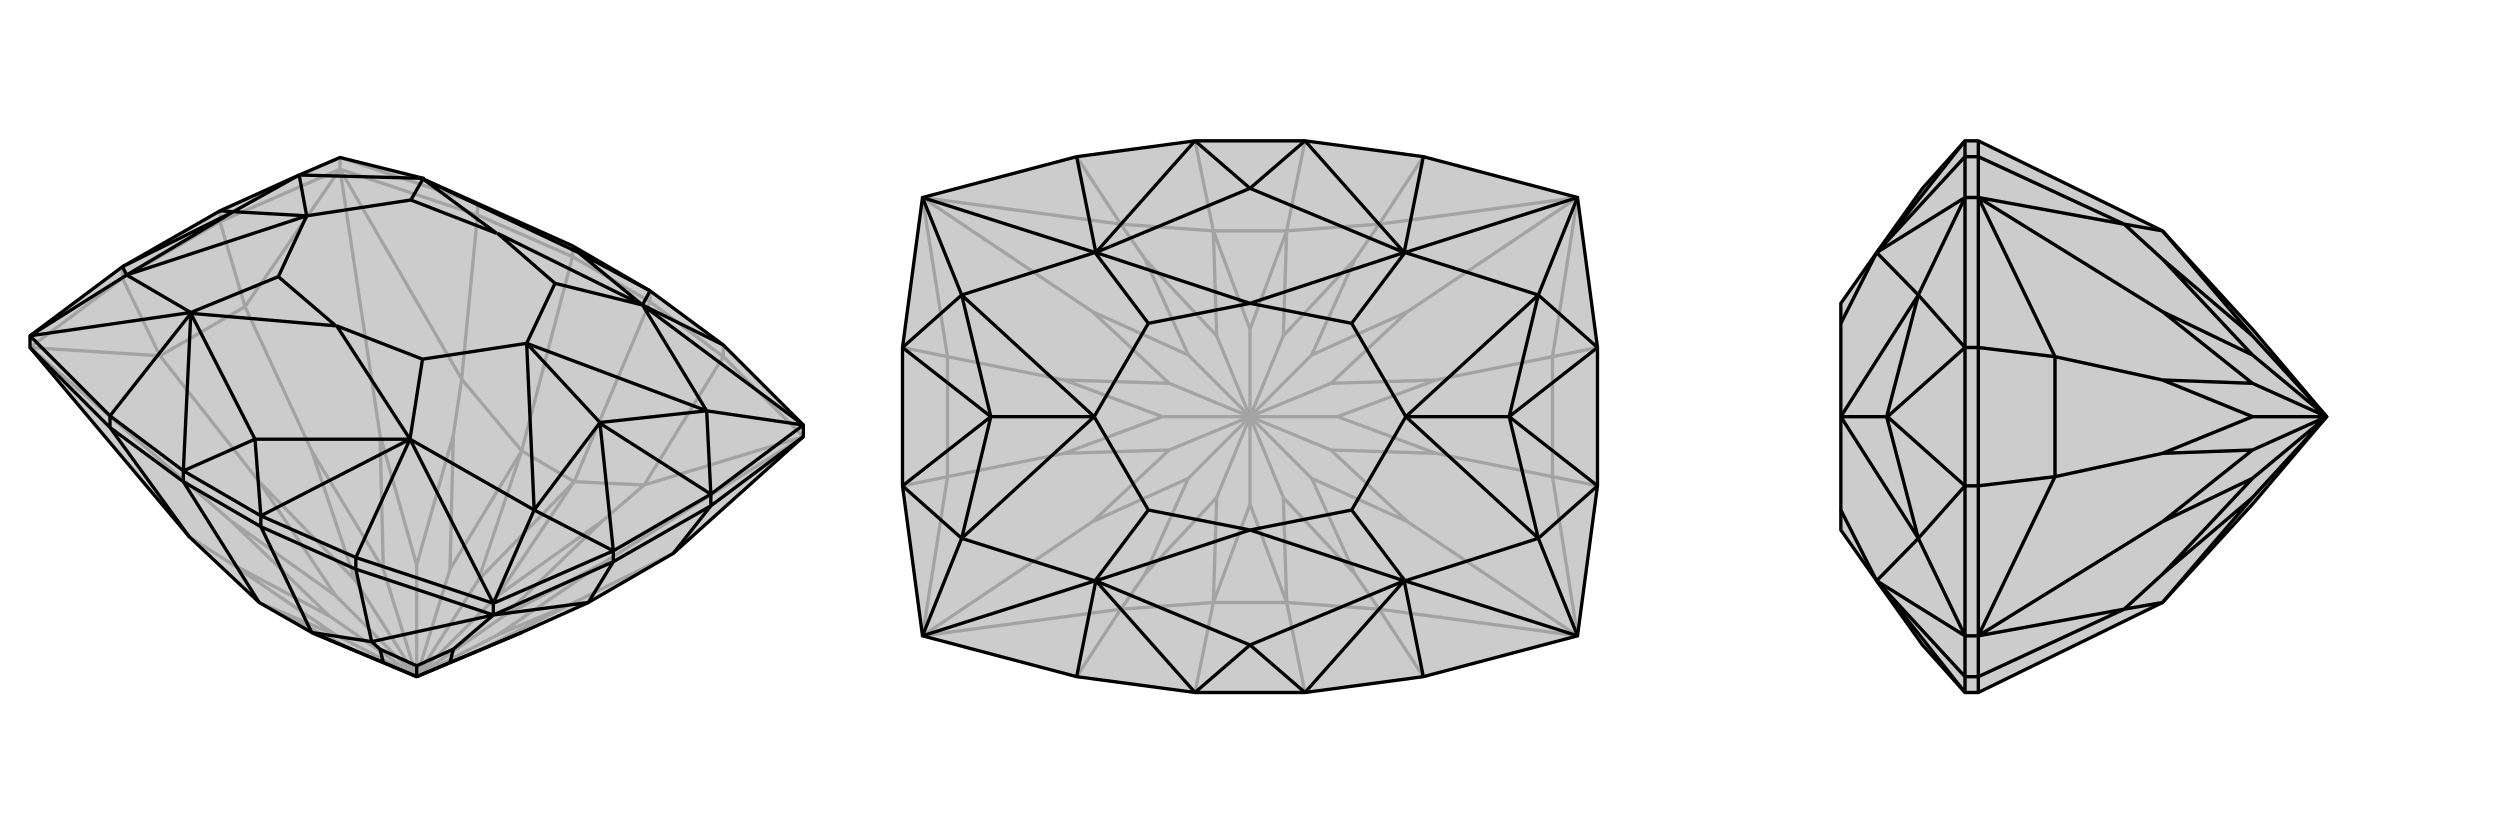 <svg xmlns="http://www.w3.org/2000/svg" viewBox="0 0 3000 1000">
    <g stroke="currentColor" stroke-width="4" fill="none" transform="translate(0 73)">
        <path fill="currentColor" stroke="none" fill-opacity=".2" d="M227,571L311,650L374,686L426,708L500,739L574,708L626,686L706,650L808,591L964,451L964,437L868,341L780,276L687,222L508,142L508,141L408,116L359,137L264,180L147,247L36,330L36,344z" />
<path stroke-opacity=".2" d="M227,571L277,603M36,344L277,552M192,354L311,505M294,295L374,468M408,130L456,449M554,382L544,449M773,509L723,552M964,451L723,603M808,591L689,650M687,235L687,222M780,289L780,276M573,185L573,171M868,355L868,341M408,130L408,116M147,261L147,247M264,193L264,180M964,451L773,509M964,451L868,355M408,130L554,382M408,130L573,185M773,509L689,505M868,355L780,289M773,509L868,355M554,382L626,468M573,185L687,235M554,382L573,185M689,505L626,468M687,235L780,289M689,505L780,289M626,468L687,235M36,344L192,354M36,344L147,261M408,130L294,295M408,130L264,193M192,354L294,295M147,261L264,193M192,354L147,261M294,295L264,193M311,650L403,689M311,650L426,708M277,603L403,689M277,603L395,666M403,689L500,739M277,552L395,666M277,552L403,642M395,666L500,739M311,505L403,642M311,505L426,623M500,739L403,642M374,468L426,623M374,468L460,610M500,739L426,623M456,449L460,610M456,449L500,605M500,739L460,610M544,449L500,605M544,449L540,610M500,739L500,605M626,468L540,610M626,468L574,623M500,739L540,610M689,505L574,623M689,505L597,642M500,739L574,623M723,552L597,642M723,552L605,666M500,739L597,642M723,603L605,666M723,603L597,689M500,739L605,666M689,650L597,689M689,650L574,708M500,739L597,689M573,171L408,116M573,171L687,222M573,171L508,142M408,116L264,180" />
<path d="M227,571L311,650L374,686L426,708L500,739L574,708L626,686L706,650L808,591L964,451L964,437L868,341L780,276L687,222L508,142L508,141L408,116L359,137L264,180L147,247L36,330L36,344z" />
<path d="M592,665L544,706M446,697L456,706M220,505L220,492M313,559L313,546M132,440L132,426M427,610L427,596M592,665L592,651M853,534L853,520M736,601L736,588M36,344L132,440M592,665L446,697M592,665L427,610M132,440L220,505M227,571L132,440M446,697L374,686M427,610L313,559M446,697L427,610M220,505L313,559M311,650L220,505M374,686L313,559M964,451L853,534M592,665L706,650M592,665L736,601M853,534L736,601M808,591L853,534M706,650L736,601M626,686L540,722M544,706L540,722M544,706L500,726M500,739L540,722M456,706L500,726M456,706L460,722M500,739L500,726M374,686L460,722M500,739L460,722M427,596L592,651M132,426L36,330M427,596L313,546M427,596L492,454M868,341L771,293M132,426L220,492M132,426L229,303M220,492L313,546M592,651L736,588M964,437L853,520M736,588L853,520M592,651L492,454M592,651L641,539M964,437L771,293M964,437L848,420M36,330L229,302M36,330L152,257M313,546L492,454M313,546L306,454M780,276L771,293M780,276L694,230M687,222L694,230M220,492L229,303M220,492L306,454M736,588L641,539M736,588L720,435M853,520L848,420M853,520L720,435M720,435L720,434M264,180L280,181M147,247L152,257M147,247L280,181M280,181L280,181M306,454L492,454M306,454L229,303M694,230L771,293M694,230L508,142M641,539L492,454M848,420L771,293M359,137L508,141M152,257L229,302M492,454L492,454M492,454L404,318M492,454L507,358M771,293L771,293M771,293L597,207M771,293L666,267M508,142L596,207M508,141L493,167M229,303L229,302M229,303L403,318M229,302L334,259M641,539L720,434M641,539L632,339M848,420L720,434M848,420L632,339M720,434L632,339M359,137L280,181M359,137L368,186M152,257L280,181M152,257L368,186M280,181L368,186M404,318L403,318M597,207L596,207M632,339L507,358M632,339L666,267M368,186L493,167M368,186L334,259M404,318L507,358M597,207L666,267M596,207L493,167M403,318L334,259" />
    </g>
    <g stroke="currentColor" stroke-width="4" fill="none" transform="translate(1000 0)">
        <path fill="currentColor" stroke="none" fill-opacity=".2" d="M566,831L434,831L292,812L107,763L83,583L83,417L107,237L292,188L434,169L566,169L708,188L893,237L917,417L917,583L893,763L708,812z" />
<path stroke-opacity=".2" d="M345,731L374,689M107,763L311,626M137,572L277,544M137,428L277,456M107,237L311,374M345,269L374,311M655,269L626,311M893,237L689,374M863,428L723,456M863,572L723,544M893,763L689,626M655,731L626,689M893,237L655,269M107,763L345,731M893,763L655,731M107,237L345,269M655,269L544,277M655,269L708,188M345,731L456,723M345,731L292,812M655,731L544,723M655,731L708,812M345,269L456,277M345,269L292,188M456,723L544,723M456,723L434,831M544,723L566,831M544,277L456,277M544,277L566,169M456,277L434,169M107,763L137,572M107,237L137,428M893,237L863,428M893,763L863,572M137,572L137,428M137,572L83,583M137,428L83,417M863,428L863,572M863,428L917,417M863,572L917,583M456,723L460,597M456,723L500,605M374,689L460,597M374,689L426,574M460,597L500,500M311,626L426,574M311,626L403,540M426,574L500,500M277,544L403,540M277,544L395,500M500,500L403,540M277,456L395,500M277,456L403,460M500,500L395,500M311,374L403,460M311,374L426,426M500,500L403,460M374,311L426,426M374,311L460,403M500,500L426,426M456,277L460,403M456,277L500,395M500,500L460,403M544,277L500,395M544,277L540,403M500,500L500,395M626,311L540,403M626,311L574,426M500,500L540,403M689,374L574,426M689,374L597,460M500,500L574,426M723,456L597,460M723,456L605,500M500,500L597,460M723,544L605,500M723,544L597,540M500,500L605,500M689,626L597,540M689,626L574,574M500,500L597,540M626,689L574,574M626,689L540,597M500,500L574,574M544,723L540,597M544,723L500,605M500,500L500,605M500,500L540,597" />
<path d="M566,831L434,831L292,812L107,763L83,583L83,417L107,237L292,188L434,169L566,169L708,188L893,237L917,417L917,583L893,763L708,812z" />
<path d="M708,812L685,697M708,188L685,303M292,188L315,303M292,812L315,697M893,763L686,697M893,763L846,646M893,237L686,303M893,237L846,354M107,237L314,303M107,237L154,354M107,763L314,697M107,763L154,646M566,831L685,697M566,831L500,774M566,169L685,303M566,169L500,226M434,169L315,303M434,169L500,226M434,831L315,697M434,831L500,774M917,583L846,646M917,583L811,500M917,417L846,354M917,417L811,500M811,500L811,500M83,417L154,354M83,417L189,500M83,583L154,646M83,583L189,500M189,500L189,500M500,774L685,697M500,774L315,697M500,226L685,303M500,226L315,303M846,646L686,697M846,354L686,303M154,354L314,303M154,646L314,697M685,697L686,697M685,697L500,636M686,697L622,612M685,303L686,303M685,303L500,364M686,303L622,388M315,303L314,303M315,303L500,364M314,303L378,388M315,697L314,697M315,697L500,636M314,697L378,612M846,646L811,500M846,646L687,500M846,354L811,500M846,354L687,500M811,500L687,500M154,354L189,500M154,354L313,500M154,646L189,500M154,646L313,500M189,500L313,500M500,636L500,636M500,364L500,364M687,500L622,612M687,500L622,388M313,500L378,388M313,500L378,612M500,636L622,612M500,364L622,388M500,364L378,388M500,636L378,612" />
    </g>
    <g stroke="currentColor" stroke-width="4" fill="none" transform="translate(2000 0)">
        <path fill="currentColor" stroke="none" fill-opacity=".2" d="M374,831L358,831L307,774L252,697L209,636L209,612L209,500L209,388L209,364L252,303L307,226L358,169L374,169L595,277L703,395L792,500L703,605L595,723z" />
<path stroke-opacity=".2" d="M549,731L595,689M374,763L595,626M466,572L595,544M466,428L595,456M374,237L595,374M549,269L595,311M374,812L358,812M374,188L358,188M374,763L358,763M374,237L358,237M374,583L358,583M374,417L358,417M374,763L549,731M374,763L374,812M374,237L549,269M374,237L374,188M549,731L595,723M374,812L374,831M549,731L374,812M549,269L595,277M374,188L374,169M549,269L374,188M374,763L466,572M374,763L374,583M374,237L466,428M374,237L374,417M466,572L466,428M374,583L374,417M466,572L374,583M466,428L374,417M595,723L703,597M595,689L703,597M595,689L703,574M703,597L792,500M595,626L703,574M595,626L703,540M703,574L792,500M595,544L703,540M595,544L703,500M792,500L703,540M595,456L703,500M595,456L703,460M792,500L703,500M595,374L703,460M595,374L703,426M792,500L703,460M595,311L703,426M595,311L703,403M792,500L703,426M595,277L703,403M792,500L703,403M358,188L358,237M358,812L358,763M358,188L358,169M358,188L252,303M358,812L358,831M358,812L252,697M358,237L358,417M358,763L358,583M358,417L358,583M358,237L252,303M358,237L302,354M358,763L252,697M358,763L302,646M358,169L252,303M358,831L252,697M358,417L302,354M358,417L265,500M358,583L302,646M358,583L265,500M265,500L264,500M302,354L252,303M302,646L252,697M252,303L252,303M252,303L209,388M252,697L252,697M252,697L209,612M302,354L264,500M302,354L209,500M302,646L264,500M302,646L209,500M264,500L209,500" />
<path d="M374,831L358,831L307,774L252,697L209,636L209,612L209,500L209,388L209,364L252,303L307,226L358,169L374,169L595,277L703,395L792,500L703,605L595,723z" />
<path d="M549,269L595,311M374,237L595,374M466,428L595,456M466,572L595,544M374,763L595,626M549,731L595,689M374,188L358,188M374,812L358,812M374,237L358,237M374,763L358,763M374,417L358,417M374,583L358,583M374,237L549,269M374,237L374,188M374,763L549,731M374,763L374,812M549,269L595,277M374,188L374,169M549,269L374,188M549,731L595,723M374,812L374,831M549,731L374,812M374,237L466,428M374,237L374,417M374,763L466,572M374,763L374,583M466,428L466,572M374,417L374,583M466,428L374,417M466,572L374,583M595,277L703,403M595,311L703,403M595,311L703,426M792,500L703,403M595,374L703,426M595,374L703,460M792,500L703,426M595,456L703,460M595,456L703,500M792,500L703,460M595,544L703,500M595,544L703,540M792,500L703,500M595,626L703,540M595,626L703,574M792,500L703,540M595,689L703,574M595,689L703,597M792,500L703,574M595,723L703,597M792,500L703,597M358,812L358,763M358,188L358,237M358,812L358,831M358,812L252,697M358,188L358,169M358,188L252,303M358,763L358,583M358,237L358,417M358,583L358,417M358,763L252,697M358,763L302,646M358,237L252,303M358,237L302,354M358,831L252,697M358,169L252,303M358,583L302,646M358,583L265,500M358,417L302,354M358,417L265,500M265,500L264,500M302,646L252,697M302,354L252,303M252,697L252,697M252,697L209,612M252,303L252,303M252,303L209,388M302,646L264,500M302,646L209,500M302,354L264,500M302,354L209,500M264,500L209,500" />
    </g>
</svg>